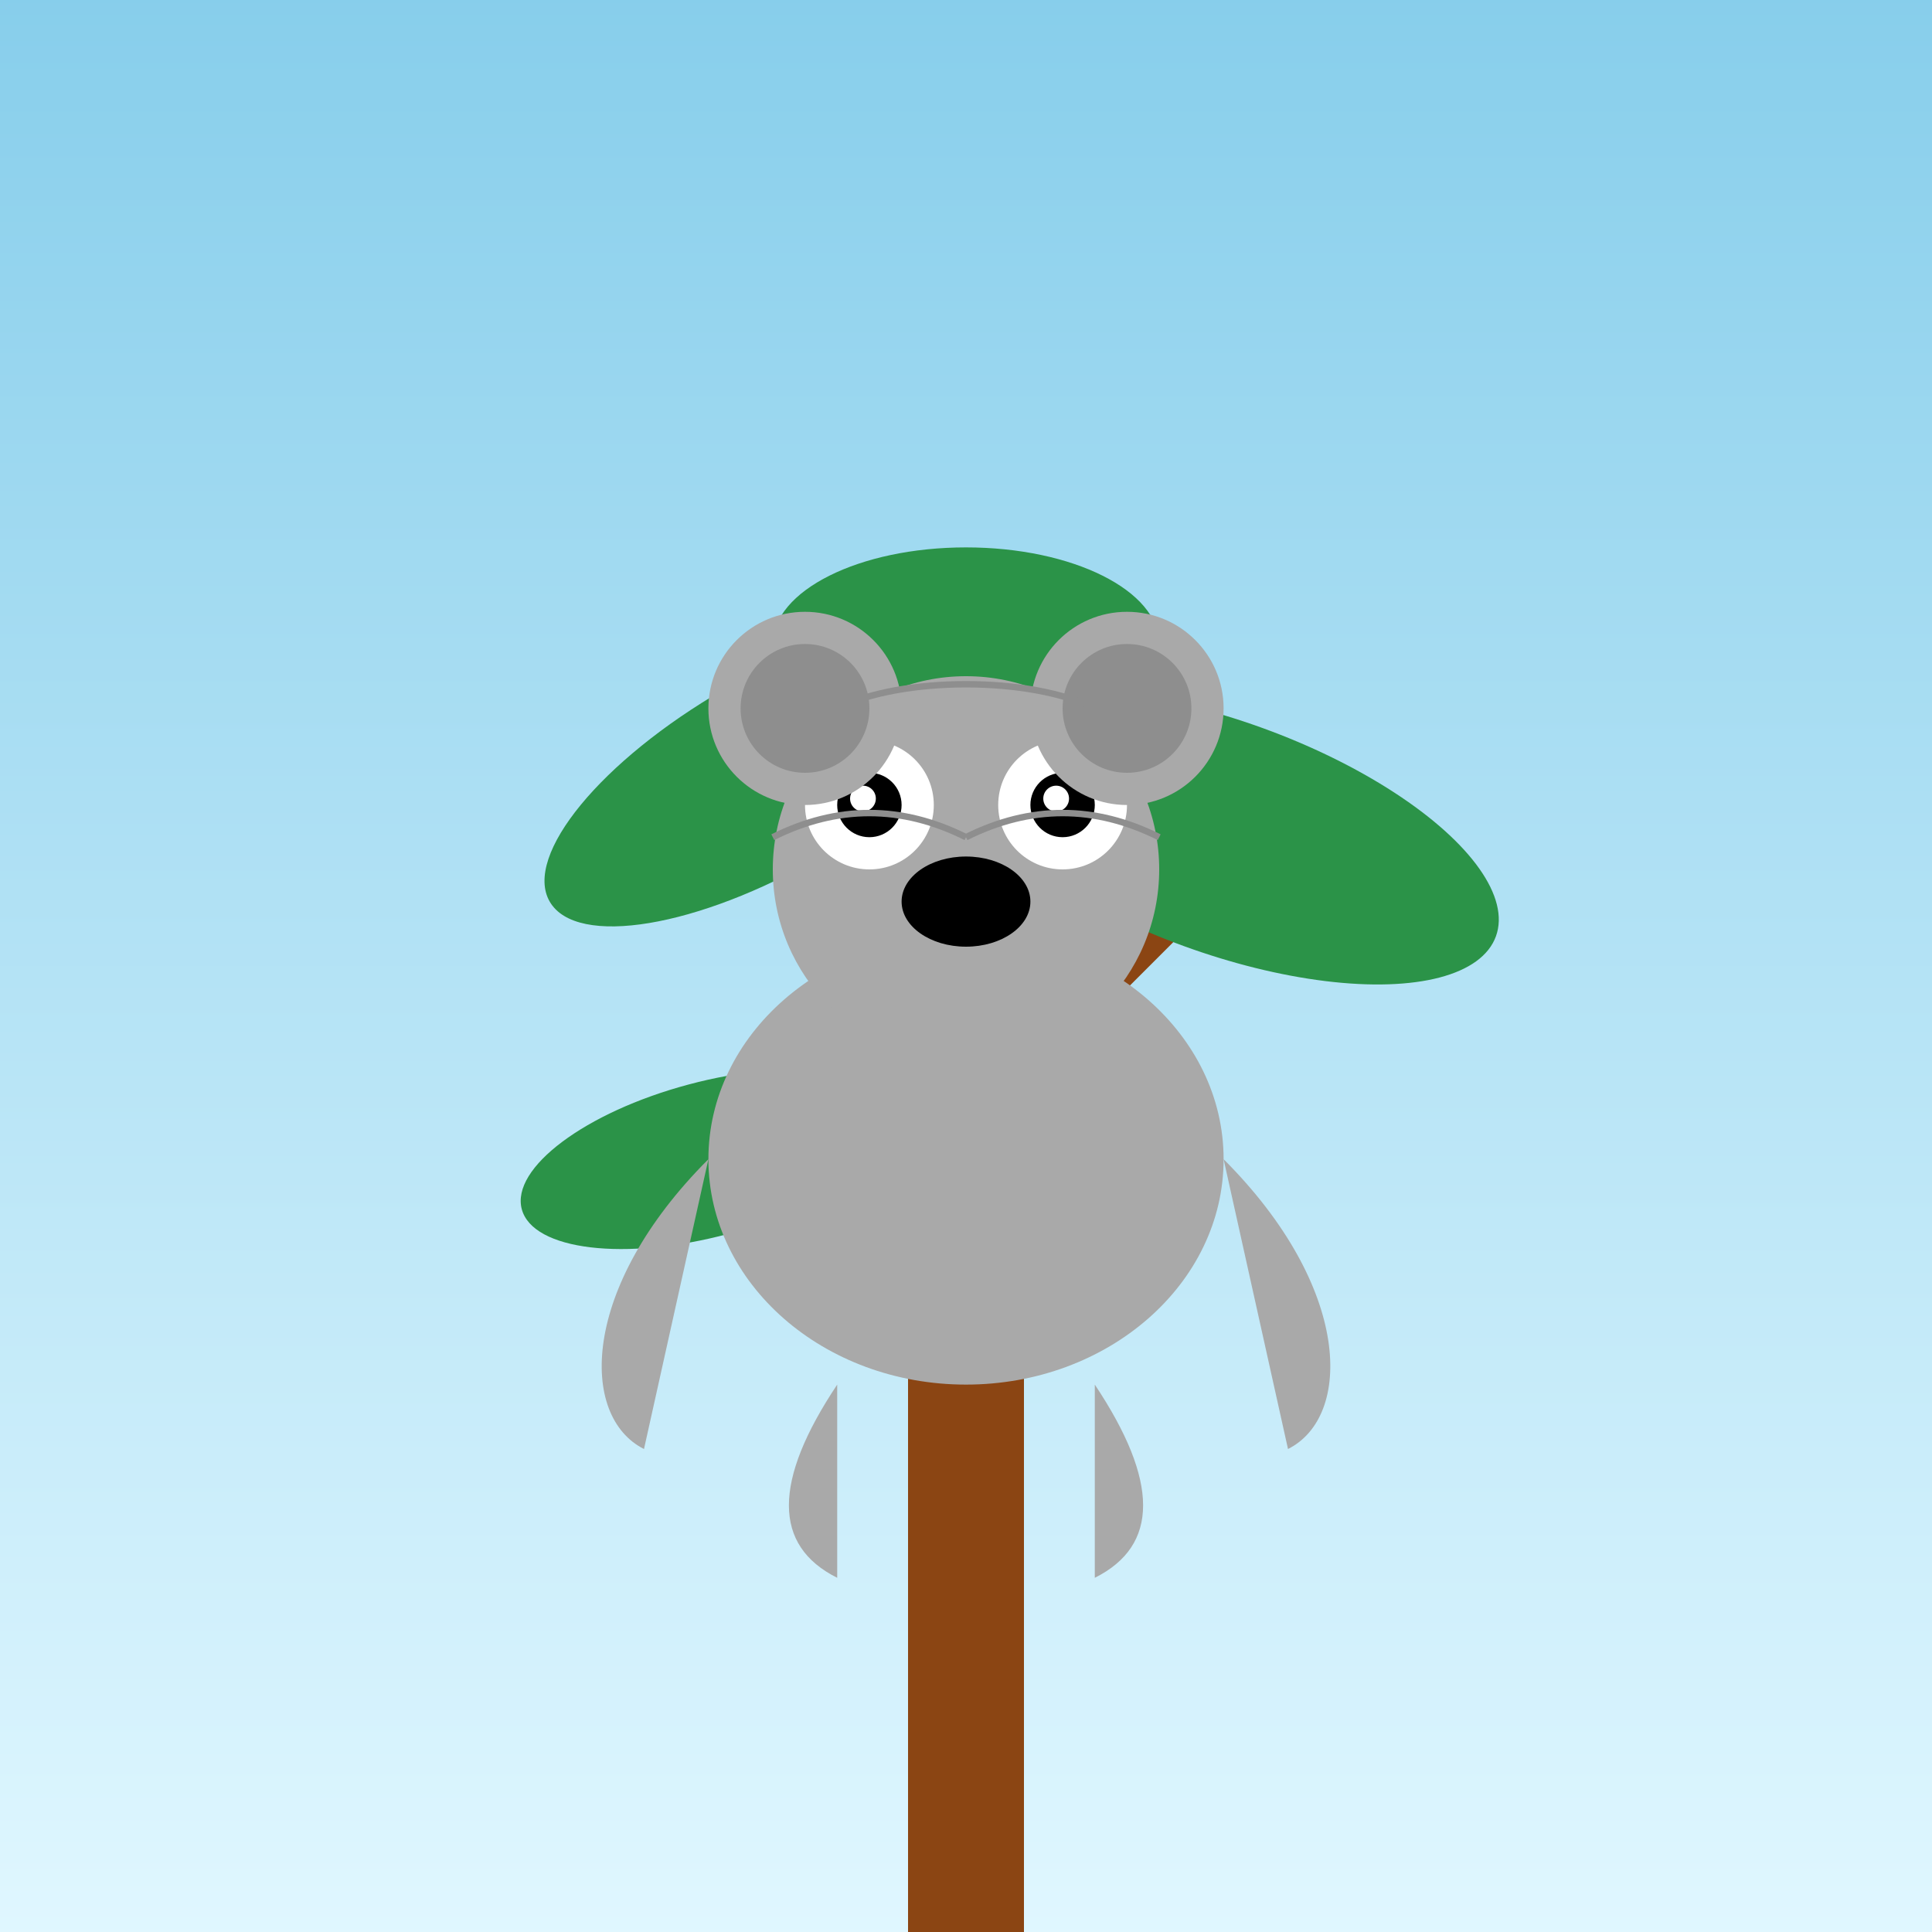 <svg xmlns="http://www.w3.org/2000/svg" viewBox="0 0 300 300" width="300" height="300">
  <rect x="0" y="0" width="300" height="300" fill="#333333" stroke="none"/>
  <!-- Background -->
  <defs>
    <linearGradient id="skyGradient" x1="0%" y1="0%" x2="0%" y2="100%">
      <stop offset="0%" stop-color="#87CEEB" />
      <stop offset="100%" stop-color="#E0F7FF" />
    </linearGradient>
  </defs>
  
  <!-- Sky -->
  <rect width="300" height="300" fill="url(#skyGradient)" />
  
  <!-- Eucalyptus Tree -->
  <path d="M150,300 L150,150" stroke="#8B4513" stroke-width="18" fill="none" />
  
  <!-- Tree branches -->
  <path d="M150,150 L120,120" stroke="#8B4513" stroke-width="10" fill="none" />
  <path d="M150,170 L190,130" stroke="#8B4513" stroke-width="12" fill="none" />
  <path d="M150,200 L110,180" stroke="#8B4513" stroke-width="8" fill="none" />
  
  <!-- Eucalyptus leaves -->
  <g>
    <ellipse cx="120" cy="120" rx="40" ry="15" fill="#2B9348" transform="rotate(-30, 120, 120)" />
    <ellipse cx="190" cy="130" rx="45" ry="18" fill="#2B9348" transform="rotate(20, 190, 130)" />
    <ellipse cx="110" cy="180" rx="30" ry="12" fill="#2B9348" transform="rotate(-15, 110, 180)" />
    <ellipse cx="150" cy="100" rx="30" ry="15" fill="#2B9348" />
  </g>
  
  <!-- Koala -->
  <g transform="translate(150, 180)">
    <!-- Body -->
    <ellipse cx="0" cy="0" rx="40" ry="35" fill="#A9A9A9" />
    
    <!-- Head -->
    <circle cx="0" cy="-45" r="30" fill="#A9A9A9" />
    
    <!-- Nose -->
    <ellipse cx="0" cy="-40" rx="10" ry="7" fill="#000000" />
    
    <!-- Eyes -->
    <g>
      <circle cx="-15" cy="-55" r="10" fill="#FFFFFF" />
      <circle cx="-15" cy="-55" r="5" fill="#000000" />
      <circle cx="-16" cy="-56" r="2" fill="#FFFFFF" />
    </g>
    <g>
      <circle cx="15" cy="-55" r="10" fill="#FFFFFF" />
      <circle cx="15" cy="-55" r="5" fill="#000000" />
      <circle cx="14" cy="-56" r="2" fill="#FFFFFF" />
    </g>
    
    <!-- Ears -->
    <g>
      <circle cx="-25" cy="-70" r="15" fill="#A9A9A9" />
      <circle cx="-25" cy="-70" r="10" fill="#8E8E8E" />
    </g>
    <g>
      <circle cx="25" cy="-70" r="15" fill="#A9A9A9" />
      <circle cx="25" cy="-70" r="10" fill="#8E8E8E" />
    </g>
    
    <!-- Arms -->
    <path d="M-40,0 C-60,20 -60,40 -50,45" fill="#A9A9A9" />
    <path d="M40,0 C60,20 60,40 50,45" fill="#A9A9A9" />
    
    <!-- Legs -->
    <path d="M-20,35 C-30,50 -30,60 -20,65" fill="#A9A9A9" />
    <path d="M20,35 C30,50 30,60 20,65" fill="#A9A9A9" />
    
    <!-- Fur details -->
    <path d="M-20,-70 C-10,-75 10,-75 20,-70" fill="none" stroke="#8E8E8E" stroke-width="1" />
    <path d="M-30,-50 C-20,-55 -10,-55 0,-50" fill="none" stroke="#8E8E8E" stroke-width="1" />
    <path d="M0,-50 C10,-55 20,-55 30,-50" fill="none" stroke="#8E8E8E" stroke-width="1" />
  </g>
</svg>
